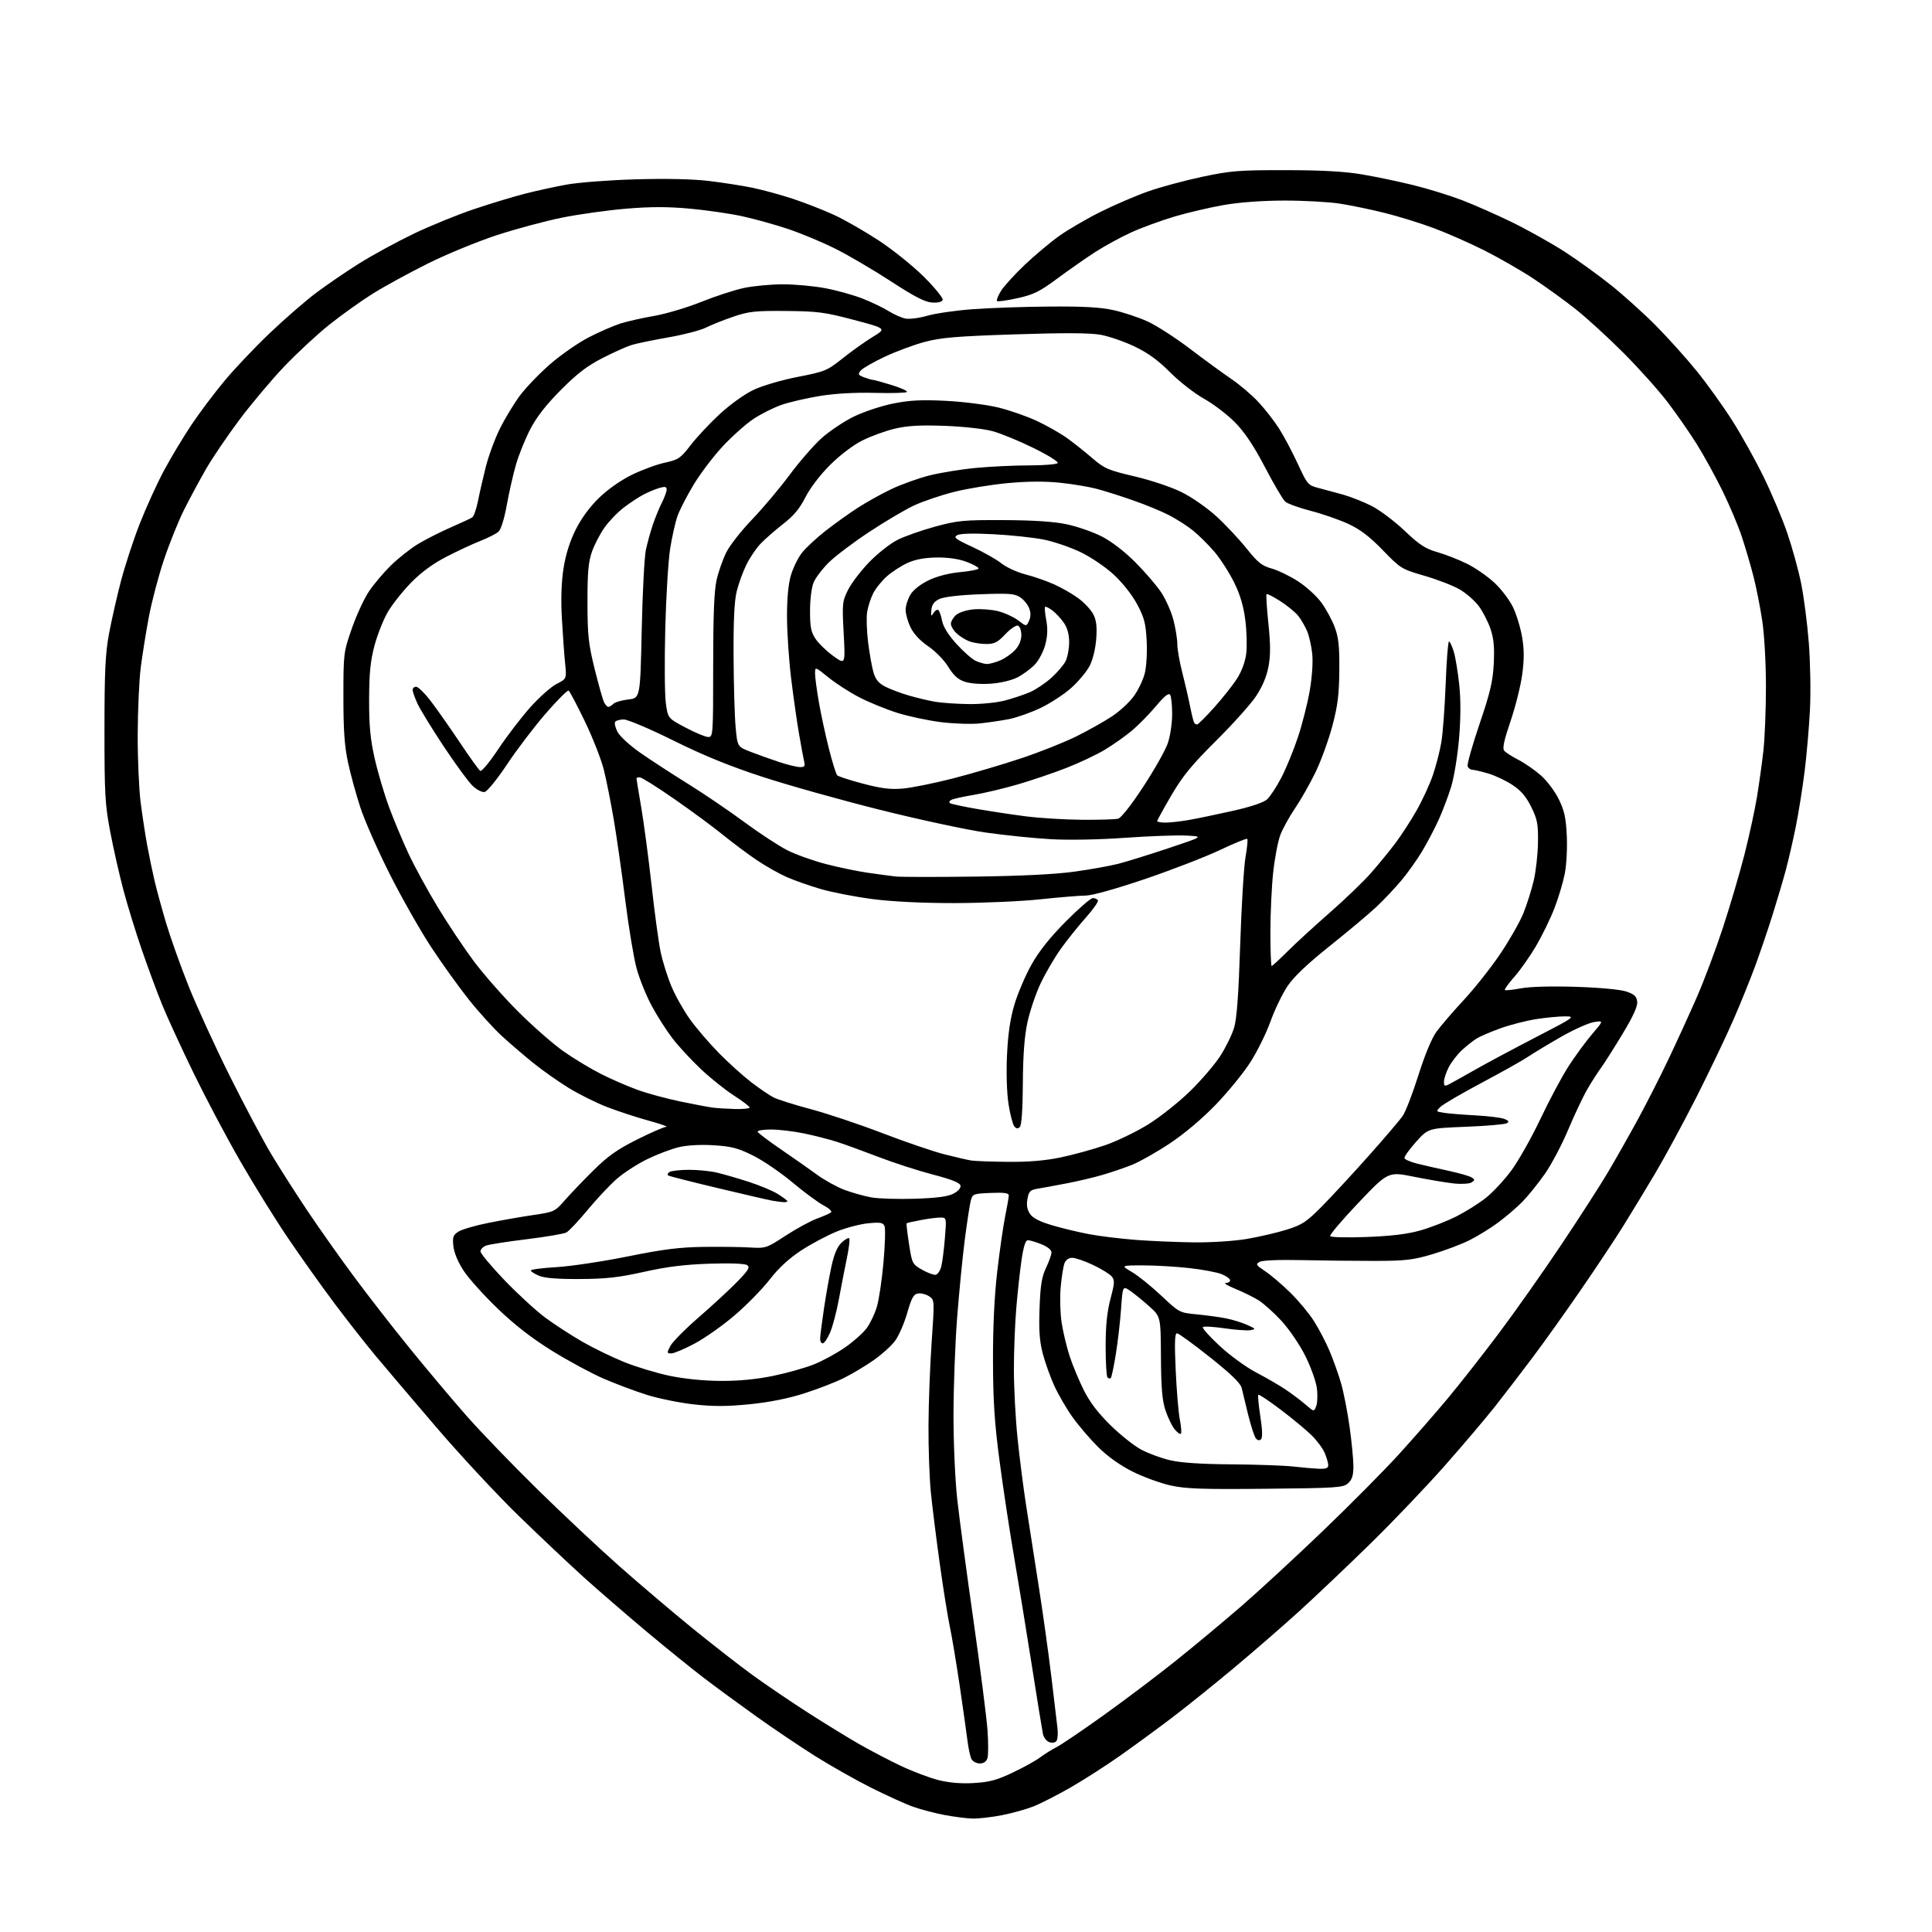 <?xml version="1.0" encoding="UTF-8" standalone="no"?>
<svg 
  version="1.1" 
  xmlns="http://www.w3.org/2000/svg" 
  xmlns:xlink="http://www.w3.org/1999/xlink" 
  xmlns:svg="http://www.w3.org/2000/svg"
  xmlns:rdf="http://www.w3.org/1999/02/22-rdf-syntax-ns#"
  xmlns:cc="http://creativecommons.org/ns#"
  xmlns:dc="http://purl.org/dc/elements/1.1/"
  viewBox="0 0 768 768"
  width="768"
  height="768"
>
<style>svg {background-color: white; }</style>"
<path stroke="none" fill="black" fill-rule="evenodd" d="M386.66,722.91C384.37,722.86 379.35,722.22 375.50,721.50C371.65,720.77 366.02,719.30 363.00,718.22C359.98,717.15 352.47,713.75 346.33,710.67C340.19,707.59 330.19,701.94 324.11,698.11C318.03,694.29 307.54,687.22 300.78,682.40C294.03,677.58 284.68,670.73 280.00,667.16C275.32,663.60 265.00,655.25 257.05,648.60C249.10,641.94 237.90,632.25 232.15,627.07C226.40,621.88 214.72,610.85 206.19,602.57C197.67,594.28 182.98,578.50 173.56,567.50C164.13,556.50 153.24,543.67 149.34,539.00C145.44,534.33 138.03,524.88 132.87,518.00C127.72,511.12 119.36,499.38 114.31,491.90C109.26,484.43 100.75,470.70 95.40,461.40C90.05,452.11 81.74,436.40 76.92,426.50C72.11,416.60 66.52,404.45 64.50,399.50C62.48,394.55 58.85,384.74 56.42,377.70C53.99,370.66 50.66,359.86 49.03,353.70C47.40,347.54 45.04,337.10 43.79,330.50C41.75,319.77 41.52,315.49 41.53,290.00C41.53,266.94 41.88,259.69 43.32,252.00C44.29,246.78 46.40,237.47 47.99,231.32C49.59,225.16 52.96,214.81 55.50,208.32C58.04,201.82 62.41,192.22 65.21,187.00C68.02,181.78 72.94,173.58 76.16,168.79C79.37,163.99 85.30,156.12 89.33,151.29C93.36,146.45 101.44,137.94 107.29,132.37C113.14,126.80 121.35,119.66 125.54,116.51C129.72,113.35 137.46,108.07 142.72,104.76C147.98,101.46 157.73,96.14 164.39,92.94C171.05,89.75 181.90,85.32 188.50,83.11C195.10,80.90 204.10,78.17 208.51,77.04C212.91,75.91 220.34,74.28 225.01,73.42C229.68,72.55 242.08,71.59 252.56,71.29C264.43,70.94 275.35,71.17 281.51,71.90C286.95,72.54 294.80,73.76 298.95,74.60C303.10,75.45 310.48,77.47 315.34,79.08C320.20,80.70 327.53,83.57 331.64,85.47C335.74,87.36 343.69,91.92 349.30,95.59C354.91,99.27 363.03,105.80 367.34,110.11C371.66,114.42 374.98,118.52 374.73,119.22C374.45,120.02 372.85,120.41 370.51,120.26C367.70,120.09 363.49,117.92 354.12,111.81C347.18,107.29 337.23,101.45 332.00,98.84C326.77,96.23 318.30,92.70 313.16,90.99C308.03,89.27 299.87,87.01 295.04,85.96C290.20,84.90 280.84,83.54 274.22,82.94C265.43,82.14 258.61,82.14 248.85,82.96C241.51,83.58 230.10,85.17 223.50,86.50C216.90,87.83 205.25,90.95 197.61,93.44C189.97,95.93 177.60,101.02 170.12,104.74C162.65,108.46 152.75,113.87 148.14,116.76C143.53,119.65 135.79,125.18 130.93,129.05C126.08,132.92 117.97,140.45 112.89,145.79C107.82,151.13 99.80,160.68 95.07,167.00C90.34,173.32 84.39,182.10 81.86,186.50C79.33,190.90 75.42,198.17 73.17,202.65C70.92,207.13 67.30,216.13 65.12,222.65C62.94,229.17 60.24,239.45 59.12,245.50C57.99,251.55 56.56,260.55 55.93,265.50C55.31,270.45 54.77,282.38 54.74,292.00C54.71,301.62 55.24,313.77 55.91,319.00C56.58,324.23 57.75,331.88 58.51,336.00C59.27,340.12 60.57,346.43 61.41,350.00C62.24,353.57 64.32,361.18 66.02,366.90C67.72,372.62 71.73,383.87 74.93,391.90C78.13,399.93 85.52,416.06 91.35,427.75C97.18,439.44 104.64,453.49 107.94,458.98C111.24,464.47 117.63,474.48 122.15,481.22C126.67,487.97 134.86,499.57 140.35,506.99C145.83,514.42 155.98,527.48 162.90,536.00C169.82,544.52 180.04,556.67 185.62,563.00C191.21,569.33 203.81,582.39 213.64,592.04C223.46,601.69 238.03,615.35 246.00,622.41C253.97,629.46 267.02,640.55 275.00,647.05C282.98,653.54 293.87,662.03 299.21,665.91C304.55,669.78 314.45,676.50 321.21,680.83C327.97,685.16 337.10,690.77 341.50,693.29C345.90,695.81 353.32,699.69 358.00,701.91C362.68,704.14 369.41,706.69 372.97,707.59C377.31,708.69 381.98,709.08 387.09,708.79C393.29,708.43 396.23,707.64 402.61,704.61C406.94,702.55 411.84,699.84 413.49,698.58C415.15,697.33 418.07,695.49 420.00,694.51C421.93,693.52 430.39,687.79 438.81,681.76C447.23,675.73 460.06,666.05 467.31,660.25C474.56,654.45 486.35,644.63 493.50,638.44C500.65,632.24 515.32,618.70 526.11,608.34C536.89,597.98 550.43,584.33 556.18,578.00C561.93,571.67 570.59,561.78 575.41,556.00C580.23,550.23 589.41,538.53 595.81,530.00C602.21,521.48 613.32,505.73 620.50,495.00C627.68,484.27 636.09,471.23 639.18,466.00C642.27,460.77 647.62,451.32 651.07,445.00C654.51,438.68 660.00,427.88 663.27,421.00C666.54,414.12 671.58,403.10 674.47,396.50C677.37,389.90 682.06,377.39 684.91,368.70C687.75,360.02 691.60,346.97 693.45,339.70C695.30,332.44 697.52,322.23 698.39,317.00C699.25,311.77 700.42,303.45 700.97,298.50C701.53,293.55 701.98,282.07 701.99,273.00C701.99,263.58 701.36,252.33 700.52,246.78C699.72,241.43 698.16,233.54 697.06,229.24C695.96,224.94 693.88,217.84 692.44,213.46C691.00,209.08 687.49,200.78 684.66,195.01C681.82,189.24 677.22,180.88 674.42,176.43C671.63,171.98 666.47,164.55 662.94,159.92C659.42,155.29 651.57,146.52 645.52,140.44C639.46,134.35 630.90,126.52 626.50,123.02C622.10,119.53 614.45,114.00 609.50,110.73C604.55,107.46 595.77,102.42 590.00,99.52C584.23,96.62 575.23,92.66 570.00,90.71C564.77,88.75 556.00,86.03 550.50,84.66C545.00,83.28 536.90,81.60 532.50,80.93C528.10,80.26 518.20,79.72 510.50,79.73C501.82,79.74 492.70,80.41 486.50,81.49C481.00,82.45 472.16,84.52 466.85,86.09C461.54,87.67 453.80,90.51 449.64,92.40C445.49,94.30 439.03,97.82 435.29,100.24C431.56,102.66 424.79,107.39 420.26,110.75C413.28,115.93 410.86,117.12 404.45,118.54C400.29,119.47 396.64,119.97 396.33,119.67C396.02,119.36 396.73,117.56 397.89,115.67C399.06,113.79 403.30,109.12 407.31,105.31C411.32,101.51 417.50,96.32 421.05,93.79C424.60,91.26 432.00,86.95 437.50,84.21C443.00,81.46 451.50,77.81 456.40,76.09C461.29,74.36 470.97,71.75 477.90,70.28C489.24,67.88 492.55,67.61 511.00,67.64C525.50,67.65 534.43,68.15 541.50,69.34C547.00,70.27 556.18,72.19 561.90,73.61C567.63,75.02 576.26,77.69 581.08,79.53C585.90,81.37 594.95,85.37 601.18,88.41C607.40,91.46 616.77,96.71 622.00,100.08C627.23,103.46 635.62,109.52 640.65,113.56C645.68,117.60 653.67,124.81 658.39,129.59C663.11,134.37 670.32,142.39 674.40,147.41C678.48,152.43 684.82,161.26 688.49,167.02C692.17,172.78 697.81,182.90 701.03,189.50C704.26,196.10 708.50,206.16 710.45,211.85C712.41,217.55 714.89,226.55 715.97,231.86C717.05,237.17 718.43,247.81 719.03,255.51C719.63,263.20 719.84,275.12 719.49,282.00C719.15,288.88 718.20,299.90 717.38,306.50C716.56,313.10 714.99,323.00 713.88,328.50C712.77,334.00 710.96,341.88 709.85,346.00C708.74,350.12 706.34,358.23 704.52,364.00C702.70,369.77 699.63,378.77 697.72,384.00C695.80,389.23 691.88,398.90 689.00,405.50C686.13,412.10 679.57,425.82 674.42,436.00C669.26,446.18 661.84,459.90 657.92,466.50C654.00,473.10 648.26,482.55 645.18,487.50C642.10,492.45 634.63,503.70 628.58,512.50C622.53,521.30 613.86,533.45 609.32,539.50C604.78,545.55 598.05,554.33 594.37,559.00C590.69,563.67 581.72,574.25 574.44,582.50C567.17,590.75 553.85,604.71 544.86,613.52C535.86,622.33 523.10,634.45 516.50,640.45C509.90,646.45 497.98,656.80 490.00,663.45C482.02,670.10 471.00,678.95 465.50,683.11C460.00,687.27 451.00,693.86 445.50,697.75C440.00,701.63 431.15,707.32 425.84,710.39C420.52,713.45 413.77,716.91 410.84,718.07C407.90,719.23 402.20,720.81 398.16,721.59C394.13,722.37 388.95,722.96 386.66,722.91zM389.47,701.00C388.15,701.00 386.66,700.21 386.17,699.25C385.67,698.29 384.97,695.02 384.59,692.00C384.22,688.98 382.82,679.08 381.48,670.00C380.14,660.92 378.37,650.35 377.55,646.50C376.73,642.65 374.93,631.40 373.56,621.50C372.18,611.60 370.59,598.84 370.02,593.14C369.46,587.45 369.04,575.52 369.09,566.64C369.13,557.76 369.70,542.90 370.34,533.61C371.50,516.72 371.50,516.72 369.31,515.28C368.10,514.49 366.14,513.99 364.94,514.17C363.17,514.44 362.36,515.90 360.60,522.03C359.41,526.18 357.20,531.18 355.70,533.15C354.19,535.12 350.39,538.54 347.23,540.74C344.08,542.94 338.80,546.10 335.50,547.75C332.20,549.41 325.10,552.17 319.72,553.88C313.30,555.94 305.84,557.42 297.97,558.21C288.84,559.12 283.56,559.13 275.72,558.26C270.07,557.62 261.66,555.91 257.04,554.45C252.41,552.99 244.68,550.08 239.85,547.99C235.03,545.90 225.83,540.93 219.41,536.94C211.48,532.03 204.59,526.68 197.92,520.27C192.51,515.08 186.43,508.34 184.41,505.29C182.13,501.86 180.54,498.12 180.24,495.47C179.83,491.78 180.09,490.99 182.18,489.62C183.50,488.75 188.84,487.18 194.04,486.14C199.25,485.09 207.32,483.67 212.00,482.99C220.28,481.77 220.60,481.62 224.50,477.15C226.70,474.63 231.81,469.29 235.86,465.28C241.62,459.57 245.37,456.92 253.20,453.00C258.69,450.25 263.93,447.97 264.84,447.93C265.75,447.89 262.61,446.79 257.86,445.48C253.11,444.18 245.67,441.74 241.34,440.07C237.01,438.40 230.09,434.96 225.98,432.42C221.87,429.89 215.57,425.45 212.00,422.56C208.43,419.68 202.83,414.88 199.58,411.91C196.32,408.93 190.39,402.41 186.41,397.41C182.43,392.41 175.67,383.00 171.40,376.50C167.12,370.00 159.74,356.99 154.99,347.59C150.25,338.19 144.96,326.23 143.25,321.00C141.54,315.77 139.32,307.68 138.32,303.00C136.95,296.61 136.50,290.16 136.51,277.00C136.51,259.81 136.57,259.33 139.80,250.00C141.61,244.78 144.64,238.15 146.54,235.28C148.43,232.41 152.41,227.69 155.37,224.78C158.34,221.88 163.25,218.01 166.28,216.19C169.31,214.37 175.10,211.44 179.15,209.67C183.19,207.90 187.03,206.12 187.68,205.71C188.33,205.30 189.37,202.39 189.99,199.23C190.61,196.08 192.01,189.96 193.10,185.62C194.19,181.29 196.70,174.48 198.67,170.49C200.64,166.49 204.21,160.59 206.59,157.36C208.98,154.14 214.43,148.46 218.71,144.74C223.00,141.03 229.88,136.24 234.00,134.12C238.12,131.99 243.75,129.53 246.50,128.65C249.25,127.77 255.32,126.39 260.00,125.59C264.68,124.78 273.11,122.27 278.74,120.01C284.37,117.75 292.02,115.26 295.74,114.47C299.46,113.68 306.39,113.03 311.14,113.02C315.89,113.01 323.54,113.71 328.14,114.58C332.74,115.45 339.43,117.32 343.00,118.74C346.57,120.15 351.20,122.38 353.28,123.69C355.36,124.99 358.35,126.32 359.92,126.63C361.49,126.95 365.38,126.45 368.56,125.53C371.74,124.60 379.78,123.43 386.42,122.93C393.06,122.42 406.82,121.94 417.00,121.86C430.48,121.75 437.42,122.13 442.57,123.27C446.46,124.12 452.54,126.13 456.08,127.74C459.63,129.34 467.24,134.24 473.01,138.63C478.78,143.01 486.20,148.43 489.50,150.67C492.80,152.91 497.62,157.01 500.20,159.78C502.79,162.55 506.48,167.27 508.40,170.28C510.33,173.29 513.68,179.60 515.86,184.31C519.68,192.59 519.95,192.91 524.16,193.99C526.55,194.61 530.95,195.80 533.95,196.64C536.94,197.48 542.02,199.49 545.22,201.11C548.43,202.73 554.31,207.15 558.29,210.93C564.27,216.61 566.57,218.11 571.51,219.53C574.81,220.48 580.14,222.58 583.38,224.21C586.61,225.83 591.44,229.20 594.11,231.70C596.79,234.20 600.09,238.56 601.45,241.38C602.80,244.19 604.43,249.53 605.06,253.24C605.90,258.21 605.91,262.11 605.10,268.15C604.49,272.65 602.40,281.01 600.44,286.74C597.89,294.21 597.18,297.51 597.93,298.41C598.50,299.10 601.04,300.74 603.58,302.04C606.11,303.34 610.14,306.13 612.53,308.24C614.93,310.35 618.13,314.61 619.64,317.70C621.85,322.20 622.49,325.12 622.82,332.20C623.06,337.08 622.70,343.86 622.03,347.28C621.36,350.70 619.52,356.88 617.93,361.00C616.34,365.12 613.05,371.88 610.63,376.00C608.21,380.12 604.32,385.66 601.99,388.29C599.66,390.93 597.96,393.29 598.21,393.54C598.46,393.79 601.33,393.49 604.58,392.88C608.21,392.20 616.70,391.97 626.50,392.28C635.95,392.58 644.14,393.35 646.50,394.15C649.67,395.22 650.56,396.05 650.81,398.17C651.03,400.04 649.24,403.96 644.88,411.17C641.45,416.85 637.64,422.85 636.42,424.50C635.20,426.15 632.79,429.90 631.08,432.83C629.36,435.76 625.91,443.06 623.39,449.05C620.88,455.04 616.67,462.99 614.05,466.72C611.43,470.45 607.47,475.36 605.25,477.64C603.04,479.91 598.66,483.66 595.53,485.98C592.40,488.29 587.23,491.48 584.03,493.06C580.84,494.65 574.24,497.13 569.36,498.58C561.65,500.87 558.68,501.21 546.50,501.23C538.80,501.24 525.75,501.10 517.50,500.92C508.38,500.72 501.79,500.99 500.69,501.62C499.06,502.54 499.30,502.93 502.90,505.32C505.12,506.78 509.58,510.58 512.82,513.75C516.06,516.92 520.31,522.00 522.26,525.06C524.21,528.11 527.03,533.50 528.53,537.05C530.03,540.60 532.10,546.41 533.12,549.97C534.14,553.52 535.66,561.30 536.49,567.25C537.32,573.20 538.00,580.23 538.00,582.88C538.00,586.50 537.48,588.16 535.90,589.60C533.94,591.37 531.64,591.52 503.19,591.81C477.75,592.06 471.36,591.84 465.26,590.48C461.23,589.58 454.44,587.10 450.19,584.97C445.27,582.51 440.32,578.99 436.60,575.30C433.38,572.11 428.77,566.73 426.36,563.35C423.94,559.96 420.66,554.31 419.06,550.79C417.46,547.27 415.40,541.49 414.48,537.94C413.23,533.10 412.92,528.64 413.24,520.00C413.57,510.92 414.11,507.55 415.81,504.00C416.99,501.52 417.97,498.76 417.98,497.86C417.99,496.87 416.41,495.58 413.98,494.61C411.77,493.72 409.35,493.00 408.59,493.00C407.65,493.00 406.87,495.47 406.06,500.97C405.42,505.36 404.48,514.02 403.97,520.22C403.45,526.43 403.03,537.35 403.04,544.50C403.04,551.65 403.68,563.80 404.47,571.50C405.25,579.20 406.80,591.35 407.91,598.50C409.02,605.65 411.27,620.05 412.90,630.50C414.54,640.95 416.80,657.15 417.93,666.50C419.06,675.85 420.16,685.13 420.38,687.12C420.60,689.12 420.43,691.30 420.01,691.98C419.57,692.70 418.40,692.94 417.19,692.56C416.03,692.19 414.89,690.73 414.57,689.20C414.26,687.72 412.23,675.25 410.08,661.50C407.92,647.75 404.77,628.51 403.09,618.73C401.40,608.96 398.84,592.09 397.40,581.23C395.34,565.68 394.77,557.16 394.73,541.00C394.69,527.55 395.27,515.34 396.41,505.50C397.37,497.25 398.79,487.35 399.57,483.50C400.36,479.65 401.00,475.92 401.00,475.21C401.00,474.24 399.18,473.99 393.82,474.21C386.92,474.49 386.61,474.61 385.90,477.26C385.50,478.78 384.43,485.75 383.52,492.76C382.62,499.77 381.24,513.83 380.46,524.00C379.68,534.17 379.04,551.50 379.03,562.50C379.02,573.69 379.68,588.45 380.52,596.00C381.34,603.42 384.24,625.02 386.95,644.00C389.66,662.98 392.17,682.62 392.54,687.65C392.90,692.69 392.90,697.75 392.53,698.90C392.10,700.26 391.02,701.00 389.47,701.00zM524.25,583.85C527.02,583.96 528.00,583.60 528.00,582.47C528.00,581.63 527.38,579.45 526.62,577.63C525.86,575.82 523.50,572.62 521.37,570.53C519.24,568.44 513.72,563.87 509.09,560.36C504.46,556.86 500.47,554.20 500.21,554.46C499.95,554.71 500.31,558.57 501.00,563.03C501.82,568.29 501.92,571.48 501.29,572.11C500.66,572.74 499.94,572.63 499.24,571.79C498.65,571.08 497.28,566.90 496.19,562.50C495.10,558.10 493.94,553.28 493.60,551.79C493.16,549.87 489.51,546.32 481.00,539.54C474.41,534.29 468.50,530.00 467.86,530.00C466.99,530.00 466.86,533.80 467.36,544.75C467.73,552.86 468.47,561.71 469.02,564.42C469.56,567.12 469.74,569.59 469.41,569.92C469.09,570.24 467.97,569.44 466.92,568.15C465.88,566.86 464.25,563.48 463.30,560.65C461.99,556.71 461.57,551.74 461.49,539.45C461.40,523.41 461.40,523.41 456.95,519.38C454.50,517.17 451.10,514.40 449.40,513.22C446.29,511.07 446.29,511.07 445.64,520.29C445.28,525.35 444.34,533.49 443.55,538.36C442.76,543.23 441.87,547.47 441.56,547.78C441.25,548.08 440.66,547.99 440.25,547.58C439.84,547.16 439.51,541.58 439.51,535.16C439.52,526.89 440.08,521.41 441.44,516.31C443.10,510.06 443.17,508.91 441.93,507.41C441.14,506.46 437.80,504.40 434.50,502.84C431.20,501.28 427.48,500.00 426.23,500.00C424.78,500.00 423.65,500.82 423.12,502.25C422.66,503.49 421.99,507.78 421.63,511.80C421.27,515.81 421.45,522.11 422.02,525.80C422.59,529.48 424.01,535.42 425.17,539.00C426.33,542.58 428.85,548.65 430.77,552.50C433.17,557.33 436.47,561.67 441.39,566.50C445.31,570.35 450.80,574.73 453.60,576.22C456.39,577.72 461.56,579.63 465.09,580.46C469.41,581.48 477.36,582.01 489.50,582.10C499.40,582.17 510.43,582.56 514.00,582.96C517.58,583.37 522.19,583.76 524.25,583.85zM523.24,558.88C523.72,557.57 523.82,554.32 523.45,551.65C523.09,548.98 521.00,543.24 518.82,538.88C516.61,534.47 512.41,528.32 509.35,525.01C506.33,521.74 502.24,518.08 500.28,516.87C498.32,515.65 494.19,513.62 491.11,512.35C488.02,511.09 486.29,510.04 487.25,510.02C488.21,510.01 489.00,509.53 489.00,508.95C489.00,508.37 487.53,507.28 485.72,506.53C483.92,505.78 478.09,504.67 472.76,504.08C467.44,503.49 459.12,503.00 454.29,503.01C445.50,503.02 445.50,503.02 450.00,505.68C452.48,507.14 457.72,511.37 461.66,515.08C468.74,521.75 468.89,521.83 475.66,522.47C479.42,522.83 484.64,523.54 487.26,524.05C489.88,524.56 493.71,525.74 495.76,526.66C499.23,528.22 499.33,528.37 497.09,528.76C495.76,528.99 491.10,528.66 486.74,528.02C482.37,527.38 478.51,527.17 478.15,527.54C477.79,527.91 480.81,531.29 484.86,535.04C488.91,538.80 495.43,543.54 499.36,545.59C503.29,547.64 508.52,550.67 511.00,552.33C513.48,553.99 517.04,556.68 518.93,558.30C522.36,561.26 522.36,561.26 523.24,558.88zM286.34,548.93C293.56,548.98 300.52,548.32 307.17,546.97C312.66,545.85 320.01,543.78 323.52,542.38C327.02,540.98 332.60,537.94 335.93,535.62C339.26,533.31 343.12,529.87 344.52,527.97C345.92,526.08 347.74,522.27 348.56,519.51C349.39,516.76 350.57,508.82 351.19,501.89C351.81,494.95 352.01,488.48 351.64,487.50C351.06,485.99 350.09,485.81 345.23,486.26C342.08,486.55 336.42,488.02 332.66,489.53C328.90,491.05 322.56,494.42 318.57,497.02C313.65,500.23 309.59,503.98 305.97,508.63C303.04,512.41 296.78,518.80 292.07,522.83C287.36,526.87 280.19,531.93 276.14,534.08C272.09,536.24 267.92,538.00 266.86,538.00C265.07,538.00 265.04,537.82 266.47,535.06C267.31,533.44 272.38,528.31 277.75,523.66C283.11,519.01 289.98,512.67 293.00,509.57C297.55,504.90 298.24,503.75 297.00,502.91C296.08,502.29 290.28,502.06 282.00,502.34C272.19,502.66 265.09,503.55 256.00,505.58C245.99,507.81 240.91,508.38 230.50,508.43C221.60,508.48 216.47,508.07 214.25,507.13C212.46,506.37 211.00,505.43 211.00,505.03C211.00,504.63 215.61,504.03 221.25,503.70C226.89,503.37 239.60,501.46 249.50,499.46C263.56,496.62 270.13,495.79 279.50,495.66C286.10,495.57 294.43,495.67 298.01,495.89C304.40,496.27 304.65,496.19 312.26,491.22C316.52,488.44 322.14,485.38 324.75,484.42C327.36,483.46 329.89,482.33 330.37,481.92C330.85,481.50 329.50,480.26 327.37,479.15C325.24,478.04 319.68,473.94 315.00,470.02C310.32,466.11 303.28,461.30 299.35,459.35C293.38,456.38 290.79,455.70 283.73,455.26C278.49,454.94 273.22,455.22 269.89,456.01C266.92,456.71 261.29,458.84 257.36,460.75C253.44,462.65 247.97,466.19 245.20,468.60C242.44,471.02 237.22,476.58 233.59,480.96C229.97,485.34 226.17,489.37 225.15,489.92C224.14,490.46 217.05,491.67 209.40,492.61C201.76,493.54 194.49,494.68 193.25,495.13C192.01,495.58 191.00,496.63 191.00,497.45C191.00,498.27 195.32,503.45 200.61,508.96C205.90,514.47 213.21,521.17 216.86,523.86C220.51,526.55 227.10,530.82 231.50,533.36C235.90,535.89 243.39,539.53 248.15,541.45C252.91,543.37 261.01,545.82 266.15,546.90C271.90,548.10 279.68,548.89 286.34,548.93zM327.06,534.00C326.48,534.00 326.00,533.21 326.01,532.25C326.01,531.29 326.68,526.00 327.49,520.50C328.30,515.00 329.67,507.30 330.52,503.39C331.59,498.49 332.84,495.56 334.53,493.97C335.89,492.70 337.26,491.92 337.58,492.25C337.91,492.57 337.48,496.14 336.64,500.17C335.80,504.20 334.37,511.55 333.46,516.50C332.55,521.45 330.97,527.41 329.96,529.75C328.94,532.09 327.64,534.00 327.06,534.00zM371.93,506.75C372.71,506.61 373.71,505.18 374.14,503.57C374.57,501.95 375.23,496.89 375.60,492.32C376.28,484.00 376.28,484.00 373.77,484.00C372.40,484.00 368.88,484.45 365.96,485.01C363.04,485.56 360.53,486.13 360.39,486.28C360.24,486.43 360.67,490.13 361.35,494.52C362.55,502.29 362.68,502.54 366.54,504.74C368.72,505.98 371.14,506.88 371.93,506.75zM474.62,493.86C481.50,493.94 490.58,493.35 495.62,492.50C500.50,491.67 507.65,490.01 511.50,488.80C517.66,486.87 519.34,485.76 525.50,479.53C529.35,475.63 537.67,466.64 544.00,459.54C550.33,452.44 556.45,445.26 557.61,443.57C558.77,441.88 561.57,434.62 563.83,427.44C566.35,419.43 569.13,412.74 571.01,410.14C572.70,407.81 577.61,402.10 581.93,397.45C586.24,392.81 592.75,384.57 596.39,379.16C600.04,373.74 604.15,366.52 605.53,363.12C606.91,359.71 608.76,353.91 609.64,350.21C610.52,346.52 611.30,339.68 611.37,335.00C611.48,327.57 611.15,325.79 608.71,320.82C606.68,316.68 604.65,314.30 601.25,312.05C598.69,310.35 594.35,308.29 591.61,307.48C588.88,306.67 586.03,306.00 585.29,306.00C584.54,306.00 583.70,305.38 583.41,304.63C583.12,303.87 585.24,296.33 588.11,287.88C592.38,275.32 593.42,270.92 593.79,263.86C594.12,257.48 593.80,253.90 592.56,250.18C591.64,247.41 589.58,243.34 587.99,241.14C586.39,238.94 582.96,235.89 580.36,234.37C577.76,232.84 571.43,230.38 566.27,228.89C557.12,226.23 556.75,226.01 549.71,218.73C544.45,213.30 540.74,210.47 536.00,208.27C532.42,206.61 525.68,204.27 521.02,203.07C516.35,201.87 511.79,200.21 510.87,199.38C509.95,198.55 506.34,192.41 502.85,185.73C498.42,177.26 494.84,171.89 491.00,167.97C487.98,164.88 482.42,160.63 478.67,158.54C474.90,156.44 468.84,151.72 465.16,148.02C460.39,143.22 456.35,140.29 450.99,137.73C446.87,135.76 440.79,133.66 437.47,133.07C433.29,132.32 422.87,132.27 403.47,132.91C380.50,133.66 374.11,134.19 367.72,135.88C363.44,137.01 356.24,139.67 351.72,141.80C347.20,143.92 342.89,146.40 342.14,147.31C340.95,148.76 341.11,149.09 343.46,149.98C344.93,150.54 346.50,151.00 346.96,151.00C347.42,151.00 350.81,151.93 354.49,153.07C358.18,154.21 360.89,155.44 360.52,155.82C360.14,156.19 354.36,156.35 347.67,156.17C339.97,155.97 332.01,156.42 326.00,157.39C320.77,158.24 313.91,159.82 310.75,160.91C307.59,162.00 302.54,164.53 299.52,166.53C296.51,168.53 291.00,173.44 287.27,177.45C283.55,181.45 278.32,188.35 275.66,192.79C273.00,197.22 270.13,202.79 269.30,205.17C268.46,207.55 267.16,213.32 266.41,218.00C265.66,222.68 264.78,237.07 264.45,250.00C264.12,262.93 264.22,276.20 264.68,279.50C265.50,285.50 265.50,285.50 272.50,289.22C276.35,291.26 280.40,292.95 281.50,292.97C283.45,293.00 283.50,292.34 283.50,264.75C283.50,244.45 283.88,234.81 284.87,230.50C285.62,227.20 287.37,222.25 288.75,219.50C290.14,216.75 294.73,210.90 298.96,206.50C303.19,202.10 309.90,194.14 313.86,188.80C317.82,183.47 323.59,176.85 326.68,174.10C329.77,171.35 335.49,167.52 339.40,165.61C343.30,163.69 350.32,161.36 355.00,160.42C361.63,159.09 366.25,158.85 376.00,159.34C382.89,159.69 392.23,160.87 396.82,161.99C401.39,163.09 408.37,165.53 412.32,167.40C416.27,169.26 421.60,172.30 424.17,174.15C426.74,175.99 431.24,179.56 434.17,182.09C439.04,186.28 440.48,186.90 450.97,189.36C457.43,190.87 465.61,193.61 469.69,195.63C473.75,197.63 479.85,201.88 483.57,205.29C487.22,208.63 492.60,214.37 495.53,218.03C499.98,223.61 501.60,224.91 505.50,226.00C508.07,226.72 512.80,229.01 516.03,231.10C519.26,233.19 523.43,237.00 525.30,239.57C527.17,242.15 529.55,246.56 530.60,249.38C532.11,253.44 532.48,256.99 532.40,266.50C532.32,276.07 531.76,280.53 529.65,288.50C528.19,294.00 525.23,302.19 523.07,306.71C520.90,311.22 517.23,317.72 514.90,321.15C512.57,324.58 509.88,329.44 508.94,331.95C507.99,334.45 506.72,341.13 506.11,346.79C505.50,352.45 505.00,363.14 505.00,370.54C505.00,377.94 505.23,384.00 505.50,384.00C505.77,384.00 508.59,381.41 511.76,378.25C514.92,375.09 522.49,368.14 528.57,362.82C534.66,357.50 542.08,350.35 545.07,346.94C548.06,343.53 552.38,338.23 554.69,335.17C556.99,332.10 560.74,326.34 563.02,322.35C565.30,318.37 568.22,312.05 569.52,308.31C570.82,304.56 572.37,298.57 572.96,295.00C573.56,291.43 574.33,280.96 574.68,271.75C575.03,262.54 575.62,255.00 576.00,255.00C576.37,255.00 577.24,256.85 577.91,259.10C578.59,261.36 579.57,267.32 580.09,272.35C580.71,278.37 580.67,285.68 579.98,293.77C579.40,300.52 577.99,309.08 576.85,312.78C575.71,316.47 573.49,322.34 571.92,325.81C570.35,329.28 567.40,334.91 565.37,338.31C563.33,341.72 559.61,346.96 557.08,349.97C554.56,352.98 550.12,357.69 547.20,360.44C544.29,363.19 535.96,370.17 528.70,375.97C519.69,383.16 514.33,388.25 511.81,392.00C509.78,395.02 506.74,401.32 505.06,406.00C503.38,410.68 499.77,417.99 497.04,422.25C494.31,426.51 488.12,434.10 483.29,439.11C477.92,444.68 470.81,450.68 465.00,454.54C459.77,458.01 453.02,461.84 450.00,463.04C446.98,464.24 441.66,466.05 438.19,467.06C434.72,468.07 428.42,469.56 424.19,470.37C419.96,471.19 414.83,472.13 412.79,472.47C409.51,473.00 409.00,473.48 408.43,476.54C407.98,478.95 408.27,480.76 409.38,482.46C410.51,484.18 413.11,485.54 418.11,487.03C422.03,488.20 428.67,489.80 432.87,490.59C437.06,491.39 445.45,492.41 451.50,492.88C457.55,493.34 467.95,493.78 474.62,493.86zM543.39,491.72C553.38,491.33 559.64,490.55 564.82,489.06C568.85,487.90 575.17,485.43 578.87,483.57C582.57,481.70 587.85,478.40 590.61,476.21C593.37,474.03 597.94,469.13 600.76,465.32C603.58,461.52 608.80,452.26 612.36,444.76C615.91,437.26 620.95,427.83 623.55,423.81C626.15,419.79 630.35,414.06 632.89,411.08C637.50,405.67 637.50,405.67 633.60,406.30C631.46,406.64 625.61,409.27 620.60,412.13C615.60,415.00 609.70,418.55 607.50,420.03C605.30,421.51 596.98,426.18 589.00,430.42C581.02,434.66 573.65,438.97 572.60,439.99C570.74,441.82 570.77,441.86 574.10,442.38C575.97,442.66 581.55,443.11 586.50,443.38C591.45,443.64 596.59,444.27 597.92,444.76C599.73,445.44 600.01,445.88 599.01,446.50C598.27,446.95 590.94,447.59 582.71,447.91C567.74,448.50 567.74,448.50 562.86,453.96C560.17,456.96 558.12,459.86 558.30,460.41C558.49,460.96 560.86,461.95 563.57,462.62C566.28,463.29 571.88,464.57 576.02,465.46C580.16,466.36 584.21,467.53 585.02,468.05C586.32,468.89 586.32,469.12 585.00,470.01C584.16,470.57 581.07,470.77 578.00,470.45C574.98,470.14 567.85,468.94 562.16,467.79C551.83,465.70 551.83,465.70 540.03,478.10C533.54,484.92 528.47,490.90 528.76,491.38C529.05,491.87 535.62,492.02 543.39,491.72zM311.25,477.86C310.29,477.79 308.38,477.53 307.00,477.29C305.62,477.05 295.95,474.82 285.50,472.33C275.05,469.84 266.11,467.57 265.64,467.28C265.17,466.99 265.40,466.36 266.14,465.89C266.89,465.42 270.34,465.02 273.81,465.02C277.28,465.01 282.23,465.49 284.81,466.09C287.39,466.69 293.10,468.34 297.50,469.75C301.90,471.16 307.19,473.37 309.25,474.67C311.31,475.96 313.00,477.24 313.00,477.51C313.00,477.78 312.21,477.94 311.25,477.86zM363.67,476.52C372.32,476.24 376.76,475.66 378.99,474.51C380.88,473.53 382.00,472.25 381.81,471.29C381.59,470.17 378.32,468.86 370.89,466.92C365.06,465.40 355.38,462.27 349.39,459.97C343.40,457.67 335.97,454.96 332.87,453.96C329.78,452.95 323.83,451.43 319.66,450.57C315.50,449.70 309.55,449.00 306.46,449.00C303.36,449.00 300.98,449.40 301.17,449.89C301.35,450.38 305.55,453.56 310.50,456.94C315.45,460.33 321.93,464.87 324.90,467.04C327.86,469.20 332.75,471.88 335.74,473.01C338.74,474.13 343.51,475.46 346.35,475.98C349.18,476.49 356.98,476.73 363.67,476.52zM400.50,461.85C408.75,461.94 415.33,461.39 421.54,460.11C426.51,459.08 434.50,456.89 439.29,455.24C444.08,453.59 451.86,449.82 456.59,446.87C461.31,443.92 468.76,437.99 473.14,433.70C477.52,429.41 482.89,423.15 485.07,419.78C487.24,416.41 489.72,411.36 490.56,408.57C491.65,404.95 492.35,395.48 493.00,375.50C493.50,360.10 494.45,344.46 495.11,340.73C495.76,337.01 496.08,333.74 495.80,333.47C495.53,333.20 490.63,335.20 484.90,337.92C479.18,340.63 465.79,345.81 455.14,349.43C443.61,353.34 434.11,356.00 431.64,356.00C429.36,356.00 421.20,356.67 413.50,357.49C405.80,358.31 390.43,358.98 379.34,358.99C366.62,359.00 354.64,358.41 346.86,357.40C340.09,356.52 330.87,354.74 326.38,353.44C321.90,352.14 315.73,349.97 312.69,348.62C309.64,347.28 304.30,344.26 300.83,341.91C297.35,339.57 291.31,335.06 287.41,331.89C283.51,328.72 274.77,322.28 267.98,317.57C261.19,312.85 255.05,309.00 254.32,309.00C253.59,309.00 253.00,309.18 253.00,309.40C253.00,309.62 253.87,314.91 254.93,321.15C255.99,327.39 257.83,341.27 259.02,352.00C260.20,362.73 261.81,374.59 262.60,378.37C263.38,382.14 265.32,388.32 266.90,392.08C268.48,395.85 271.81,401.76 274.29,405.22C276.77,408.67 281.93,414.68 285.75,418.58C289.57,422.47 295.36,427.69 298.60,430.18C301.85,432.67 305.85,435.40 307.50,436.24C309.15,437.08 315.83,439.19 322.34,440.92C328.85,442.66 341.68,446.95 350.84,450.47C360.00,453.98 371.10,457.77 375.50,458.88C379.90,459.99 384.62,461.08 386.00,461.31C387.38,461.54 393.90,461.78 400.50,461.85zM405.41,447.99C404.62,448.78 404.01,448.71 403.20,447.74C402.58,447.00 401.55,443.04 400.91,438.94C400.22,434.54 399.97,426.60 400.30,419.50C400.68,411.10 401.56,405.06 403.23,399.38C404.55,394.92 407.62,387.72 410.06,383.40C413.07,378.06 417.46,372.55 423.71,366.27C428.78,361.17 433.59,357.00 434.40,357.00C435.22,357.00 436.13,357.40 436.43,357.89C436.73,358.37 434.56,361.48 431.61,364.79C428.65,368.10 424.17,373.71 421.64,377.24C419.12,380.78 415.49,387.01 413.58,391.09C411.67,395.16 409.34,402.10 408.40,406.50C407.22,412.01 406.66,419.55 406.60,430.70C406.54,440.95 406.10,447.30 405.41,447.99zM292.25,440.85C295.41,440.93 298.00,440.66 297.99,440.25C297.99,439.84 295.18,437.70 291.76,435.50C288.33,433.30 282.43,428.58 278.64,425.01C274.85,421.44 269.78,415.96 267.37,412.83C264.97,409.71 261.22,403.85 259.06,399.82C256.89,395.80 254.19,389.12 253.07,385.00C251.94,380.88 249.91,368.69 248.56,357.91C247.21,347.14 245.16,332.74 244.00,325.91C242.84,319.09 241.06,310.12 240.03,306.00C239.00,301.88 235.61,293.22 232.49,286.76C229.38,280.30 226.47,274.79 226.04,274.53C225.61,274.26 221.52,278.34 216.96,283.60C212.40,288.86 205.48,297.96 201.58,303.82C197.63,309.75 193.67,314.63 192.64,314.83C191.61,315.03 189.49,313.93 187.83,312.34C186.20,310.78 181.01,303.69 176.31,296.60C171.61,289.50 166.93,281.85 165.91,279.60C164.88,277.34 164.03,274.94 164.02,274.25C164.01,273.56 164.65,273.00 165.44,273.00C166.23,273.00 168.86,275.59 171.28,278.75C173.70,281.91 178.88,289.30 182.81,295.17C186.73,301.04 190.38,306.12 190.92,306.45C191.46,306.78 194.68,302.88 198.08,297.78C201.47,292.67 207.18,285.22 210.76,281.20C214.34,277.19 219.06,272.99 221.26,271.87C225.26,269.83 225.26,269.83 224.64,263.66C224.29,260.27 223.72,252.28 223.36,245.90C222.93,238.22 223.15,231.48 224.00,225.99C224.86,220.47 226.48,215.30 228.82,210.59C231.10,206.02 234.42,201.50 238.16,197.88C241.66,194.49 246.85,190.85 251.23,188.72C255.23,186.77 261.12,184.60 264.33,183.91C269.68,182.75 270.51,182.19 274.53,176.96C276.94,173.83 282.14,168.28 286.09,164.62C290.15,160.86 295.96,156.69 299.47,155.02C303.01,153.33 310.55,151.11 317.08,149.83C327.99,147.70 328.79,147.37 335.00,142.42C338.57,139.57 343.95,135.74 346.94,133.92C352.38,130.60 352.38,130.60 339.44,127.17C327.86,124.10 325.03,123.73 312.50,123.62C300.17,123.51 297.67,123.78 291.50,125.89C287.65,127.20 282.74,129.16 280.59,130.24C278.45,131.32 271.70,133.07 265.59,134.13C259.49,135.20 252.93,136.56 251.00,137.16C249.07,137.75 243.90,140.08 239.50,142.33C233.45,145.42 229.43,148.50 223.00,154.96C217.21,160.78 213.33,165.73 210.85,170.50C208.84,174.35 206.28,180.65 205.16,184.50C204.04,188.35 202.38,195.63 201.47,200.68C200.48,206.21 199.16,210.45 198.16,211.35C197.25,212.17 194.03,213.81 191.00,215.00C187.97,216.19 181.90,219.02 177.50,221.28C172.17,224.03 167.50,227.44 163.50,231.52C160.20,234.88 156.05,240.09 154.27,243.09C152.49,246.08 150.08,252.13 148.90,256.52C147.24,262.75 146.76,267.46 146.73,278.00C146.70,288.47 147.20,293.74 148.94,301.50C150.18,307.00 152.78,315.77 154.72,321.00C156.66,326.23 160.15,334.55 162.47,339.50C164.79,344.45 169.95,353.90 173.94,360.50C177.93,367.10 184.38,376.77 188.27,382.00C192.17,387.23 200.11,396.26 205.93,402.08C211.74,407.89 219.88,415.02 224.00,417.92C228.12,420.81 234.88,424.89 239.00,426.97C243.12,429.05 249.69,431.89 253.58,433.29C257.48,434.69 265.13,436.76 270.58,437.89C276.04,439.02 281.85,440.12 283.50,440.32C285.15,440.53 289.09,440.77 292.25,440.85zM576.25,430.89C577.49,430.24 582.10,427.66 586.50,425.16C590.90,422.66 601.70,416.89 610.50,412.33C625.92,404.35 626.34,404.05 622.19,404.02C619.82,404.01 614.65,404.50 610.69,405.11C606.74,405.73 600.36,407.36 596.51,408.75C592.67,410.13 588.40,411.96 587.01,412.81C585.63,413.66 583.00,415.74 581.16,417.43C579.33,419.12 576.96,422.17 575.91,424.21C574.86,426.25 574.00,428.85 574.00,430.00C574.00,431.83 574.26,431.93 576.25,430.89zM387.50,348.46C405.78,348.23 419.49,347.55 427.00,346.51C433.32,345.63 441.20,344.23 444.50,343.38C447.80,342.54 456.80,339.74 464.50,337.17C478.50,332.50 478.50,332.50 471.50,332.15C467.65,331.96 456.72,332.36 447.20,333.04C437.01,333.77 424.89,334.00 417.70,333.59C410.99,333.22 399.27,332.01 391.65,330.92C384.03,329.82 365.15,325.76 349.70,321.89C334.25,318.02 313.30,312.15 303.16,308.83C290.11,304.58 279.75,300.35 267.76,294.41C258.43,289.78 249.52,286.00 247.96,286.00C246.40,286.00 244.85,286.44 244.52,286.97C244.19,287.50 244.62,289.30 245.48,290.96C246.34,292.62 250.29,296.27 254.27,299.06C258.25,301.86 266.68,307.36 273.00,311.28C279.32,315.20 289.55,322.12 295.71,326.67C301.88,331.22 309.66,336.32 313.00,338.00C316.34,339.69 323.22,342.15 328.29,343.47C333.36,344.79 340.88,346.35 345.00,346.94C349.12,347.53 354.07,348.19 356.00,348.42C357.93,348.64 372.10,348.66 387.50,348.46zM463.32,327.00C465.14,327.00 469.30,326.53 472.57,325.96C475.83,325.39 483.68,323.76 490.00,322.34C497.23,320.72 502.31,319.02 503.69,317.76C504.89,316.67 507.43,312.79 509.34,309.14C511.24,305.49 514.21,298.28 515.92,293.13C517.64,287.98 519.75,279.65 520.63,274.63C521.56,269.29 521.98,263.20 521.64,259.96C521.33,256.92 520.42,252.87 519.63,250.96C518.83,249.06 517.25,246.31 516.11,244.87C514.97,243.42 511.76,240.77 508.98,238.99C506.20,237.20 503.72,235.94 503.48,236.19C503.23,236.43 503.56,241.65 504.20,247.79C505.07,256.09 505.08,260.47 504.25,264.95C503.51,268.92 501.83,272.93 499.31,276.72C497.22,279.88 490.05,287.87 483.39,294.48C473.75,304.06 470.14,308.46 465.64,316.15C462.54,321.46 460.00,326.07 460.00,326.40C460.00,326.73 461.49,327.00 463.32,327.00zM430.00,325.87C436.88,325.93 443.40,325.73 444.51,325.43C445.68,325.12 449.84,319.81 454.49,312.70C458.88,305.99 463.25,298.25 464.20,295.50C465.16,292.75 465.94,287.57 465.95,284.00C465.96,280.43 465.60,276.92 465.16,276.22C464.58,275.31 462.93,276.63 459.44,280.78C456.74,283.99 452.44,288.36 449.89,290.49C447.33,292.63 442.56,296.00 439.28,297.98C436.00,299.97 429.08,303.24 423.91,305.26C418.73,307.28 410.00,310.24 404.50,311.84C399.00,313.44 391.12,315.31 387.00,315.99C382.88,316.67 378.88,317.56 378.12,317.98C377.36,318.39 377.16,318.98 377.67,319.30C378.18,319.61 382.85,320.61 388.05,321.52C393.25,322.43 402.00,323.76 407.50,324.47C413.00,325.19 423.12,325.82 430.00,325.87zM358.86,313.47C362.36,313.17 371.36,311.35 378.86,309.43C386.36,307.50 398.57,303.90 405.99,301.42C413.41,298.95 423.35,294.98 428.07,292.62C432.80,290.26 439.13,286.69 442.14,284.69C445.15,282.69 449.03,279.09 450.75,276.69C452.48,274.29 454.42,270.22 455.07,267.64C455.73,265.03 456.06,259.31 455.82,254.73C455.45,247.79 454.86,245.51 452.03,240.21C450.06,236.52 446.25,231.67 442.80,228.48C439.48,225.41 433.72,221.50 429.53,219.48C425.46,217.53 418.84,215.27 414.82,214.47C410.79,213.68 401.84,212.73 394.92,212.36C386.88,211.94 381.68,212.08 380.50,212.74C378.92,213.63 379.81,214.31 386.57,217.43C390.93,219.44 396.10,222.37 398.06,223.94C400.02,225.50 404.32,227.48 407.63,228.33C410.94,229.17 416.09,230.97 419.07,232.31C422.06,233.65 426.40,236.15 428.71,237.86C431.03,239.56 433.67,242.40 434.59,244.16C435.82,246.55 436.12,249.05 435.77,253.93C435.49,257.79 434.43,262.19 433.20,264.61C432.04,266.87 428.76,270.83 425.91,273.39C423.05,275.96 417.52,279.58 413.61,281.44C409.70,283.30 404.02,285.30 401.00,285.88C397.98,286.46 392.79,287.22 389.49,287.57C386.18,287.92 379.31,287.70 374.21,287.08C369.12,286.46 361.25,284.79 356.73,283.38C352.20,281.96 345.35,279.16 341.50,277.15C337.65,275.15 332.14,271.59 329.25,269.24C324.00,264.98 324.00,264.98 324.00,267.74C324.00,269.26 324.70,274.44 325.54,279.27C326.38,284.09 328.18,292.39 329.53,297.71C330.88,303.03 332.35,307.75 332.80,308.20C333.26,308.66 337.87,310.15 343.06,311.52C350.34,313.44 353.96,313.89 358.86,313.47zM317.86,304.92C319.81,304.99 320.12,304.62 319.67,302.75C319.37,301.51 318.43,296.45 317.59,291.50C316.74,286.55 315.34,276.66 314.47,269.51C313.60,262.37 312.87,251.50 312.85,245.35C312.82,238.06 313.36,232.29 314.37,228.78C315.24,225.82 317.19,221.79 318.72,219.83C320.25,217.86 324.43,213.96 328.00,211.15C331.57,208.35 337.37,204.20 340.87,201.92C344.38,199.65 350.45,196.27 354.37,194.41C358.29,192.55 365.05,190.13 369.38,189.02C373.71,187.92 382.04,186.56 387.88,186.01C393.72,185.45 403.31,185.00 409.19,185.00C415.07,185.00 420.15,184.57 420.47,184.05C420.79,183.53 416.43,180.83 410.78,178.06C405.12,175.28 397.80,172.27 394.50,171.38C391.11,170.46 382.84,169.55 375.50,169.28C365.79,168.93 360.79,169.21 355.75,170.39C352.04,171.26 346.19,173.39 342.76,175.12C339.04,177.00 333.85,180.95 329.90,184.90C325.98,188.81 322.00,194.05 320.16,197.68C317.88,202.20 315.50,205.04 311.27,208.32C308.10,210.79 304.07,214.31 302.32,216.15C300.57,217.99 298.04,221.75 296.69,224.50C295.34,227.25 293.62,231.97 292.87,235.00C291.91,238.85 291.53,246.66 291.61,261.00C291.66,272.27 292.04,284.95 292.43,289.17C293.15,296.83 293.15,296.83 298.33,298.84C301.17,299.94 306.20,301.74 309.50,302.84C312.80,303.94 316.56,304.88 317.86,304.92zM475.86,288.00C476.26,288.00 479.35,284.92 482.72,281.16C486.09,277.40 490.18,272.21 491.81,269.64C493.63,266.77 495.02,262.95 495.41,259.73C495.76,256.85 495.59,250.90 495.03,246.50C494.32,240.90 492.98,236.40 490.57,231.50C488.67,227.65 485.18,222.22 482.81,219.42C480.44,216.63 476.59,212.80 474.26,210.92C471.93,209.04 467.56,206.24 464.55,204.71C461.55,203.17 455.13,200.54 450.29,198.86C445.46,197.17 439.02,195.13 436.00,194.33C432.98,193.52 426.45,192.43 421.50,191.91C415.47,191.27 408.58,191.31 400.63,192.04C394.10,192.64 384.46,194.22 379.21,195.55C373.96,196.88 366.80,199.31 363.30,200.95C359.81,202.58 351.81,207.31 345.54,211.45C339.27,215.59 332.04,221.05 329.48,223.57C326.93,226.09 324.20,229.68 323.42,231.54C322.60,233.50 322.00,238.28 322.00,242.82C322.00,249.34 322.39,251.28 324.25,254.04C325.49,255.87 328.65,258.91 331.27,260.79C336.04,264.22 336.04,264.22 335.38,251.76C334.74,239.92 334.83,239.06 337.11,234.49C338.42,231.85 342.20,226.89 345.50,223.48C348.80,220.07 353.84,216.09 356.69,214.65C359.55,213.20 366.30,210.82 371.69,209.35C380.65,206.91 383.01,206.68 399.00,206.75C410.81,206.80 418.94,207.34 424.00,208.40C428.12,209.27 434.35,211.42 437.84,213.19C441.77,215.17 446.87,219.08 451.25,223.45C455.13,227.33 459.79,232.75 461.61,235.50C463.43,238.25 465.61,243.18 466.46,246.46C467.31,249.74 468.00,254.04 468.00,256.02C468.00,258.00 468.86,262.97 469.91,267.06C470.96,271.15 472.36,277.20 473.02,280.50C473.68,283.80 474.42,286.84 474.67,287.25C474.92,287.66 475.45,288.00 475.86,288.00zM241.84,281.00C242.26,281.00 243.14,280.46 243.80,279.80C244.47,279.13 247.14,278.35 249.75,278.05C254.50,277.50 254.50,277.50 255.09,250.50C255.41,235.65 256.16,221.25 256.76,218.50C257.36,215.75 258.61,211.25 259.54,208.50C260.47,205.75 262.08,201.83 263.12,199.79C264.15,197.75 265.00,195.42 265.00,194.61C265.00,193.47 264.36,193.32 262.19,193.95C260.65,194.39 257.83,195.55 255.94,196.53C254.05,197.50 250.49,199.83 248.04,201.70C245.58,203.57 242.11,207.16 240.33,209.67C238.54,212.18 236.28,216.55 235.29,219.37C233.87,223.44 233.51,227.61 233.53,239.50C233.55,252.58 233.92,255.97 236.40,266.00C237.97,272.32 239.66,278.29 240.16,279.25C240.66,280.21 241.41,281.00 241.84,281.00zM385.04,279.88C389.89,279.95 396.13,279.34 399.48,278.46C402.72,277.62 407.26,276.09 409.56,275.08C411.86,274.06 415.63,271.52 417.94,269.44C420.24,267.35 422.78,264.40 423.56,262.87C424.35,261.35 425.00,257.97 425.00,255.36C425.00,252.18 424.31,249.62 422.89,247.56C421.74,245.88 419.68,243.67 418.33,242.65C416.97,241.64 415.67,241.00 415.43,241.24C415.19,241.47 415.40,243.84 415.90,246.50C416.53,249.85 416.42,252.82 415.53,256.22C414.83,258.91 412.97,262.48 411.38,264.15C409.80,265.82 406.70,268.11 404.50,269.24C402.16,270.45 397.76,271.50 393.89,271.77C390.03,272.05 385.74,271.74 383.57,271.02C380.84,270.12 379.08,268.54 376.95,265.07C375.32,262.42 371.82,258.83 369.00,256.92C365.83,254.77 363.22,251.99 361.98,249.43C360.89,247.20 360.00,244.05 360.00,242.43C360.01,240.82 360.87,238.09 361.92,236.36C363.07,234.47 365.95,232.21 369.17,230.66C372.52,229.05 377.19,227.85 381.75,227.42C385.74,227.05 389.00,226.39 389.00,225.95C389.00,225.52 386.87,224.35 384.27,223.36C381.23,222.20 377.01,221.57 372.52,221.61C367.77,221.66 364.03,222.33 360.95,223.69C358.45,224.80 354.71,227.20 352.64,229.01C350.57,230.83 348.07,233.93 347.08,235.91C346.09,237.88 345.02,241.24 344.69,243.37C344.36,245.50 344.54,250.90 345.09,255.37C345.65,259.84 346.61,265.22 347.23,267.32C348.07,270.15 349.29,271.62 351.96,272.98C353.94,273.99 358.17,275.58 361.36,276.50C364.55,277.43 369.26,278.54 371.83,278.98C374.40,279.41 380.34,279.82 385.04,279.88zM392.28,263.95C393.26,263.98 395.63,263.35 397.53,262.55C399.44,261.75 402.13,259.89 403.50,258.40C405.10,256.68 406.00,254.54 406.00,252.46C406.00,250.68 405.40,248.98 404.67,248.70C403.93,248.42 401.68,249.95 399.65,252.09C396.59,255.35 395.32,256.00 392.05,256.00C389.90,256.00 386.86,255.52 385.32,254.93C383.77,254.35 381.49,252.92 380.25,251.76C379.01,250.60 378.00,248.90 378.00,247.98C378.00,247.06 378.90,245.50 379.99,244.51C381.11,243.49 384.15,242.50 386.97,242.23C389.71,241.97 394.10,242.29 396.73,242.95C399.35,243.61 402.96,245.26 404.75,246.63C408.00,249.10 408.00,249.10 409.06,246.77C409.79,245.17 409.80,243.61 409.10,241.77C408.55,240.31 406.93,238.34 405.51,237.41C403.30,235.96 401.00,235.79 389.62,236.23C381.33,236.54 375.23,237.26 373.41,238.12C371.29,239.14 370.43,240.33 370.23,242.51C370.00,245.03 370.13,245.22 371.04,243.73C371.64,242.75 372.49,242.19 372.95,242.47C373.40,242.75 374.09,244.65 374.47,246.69C374.93,249.13 376.89,252.30 380.19,255.95C382.96,259.00 386.41,262.04 387.86,262.70C389.31,263.37 391.30,263.93 392.28,263.95z" />

</svg>